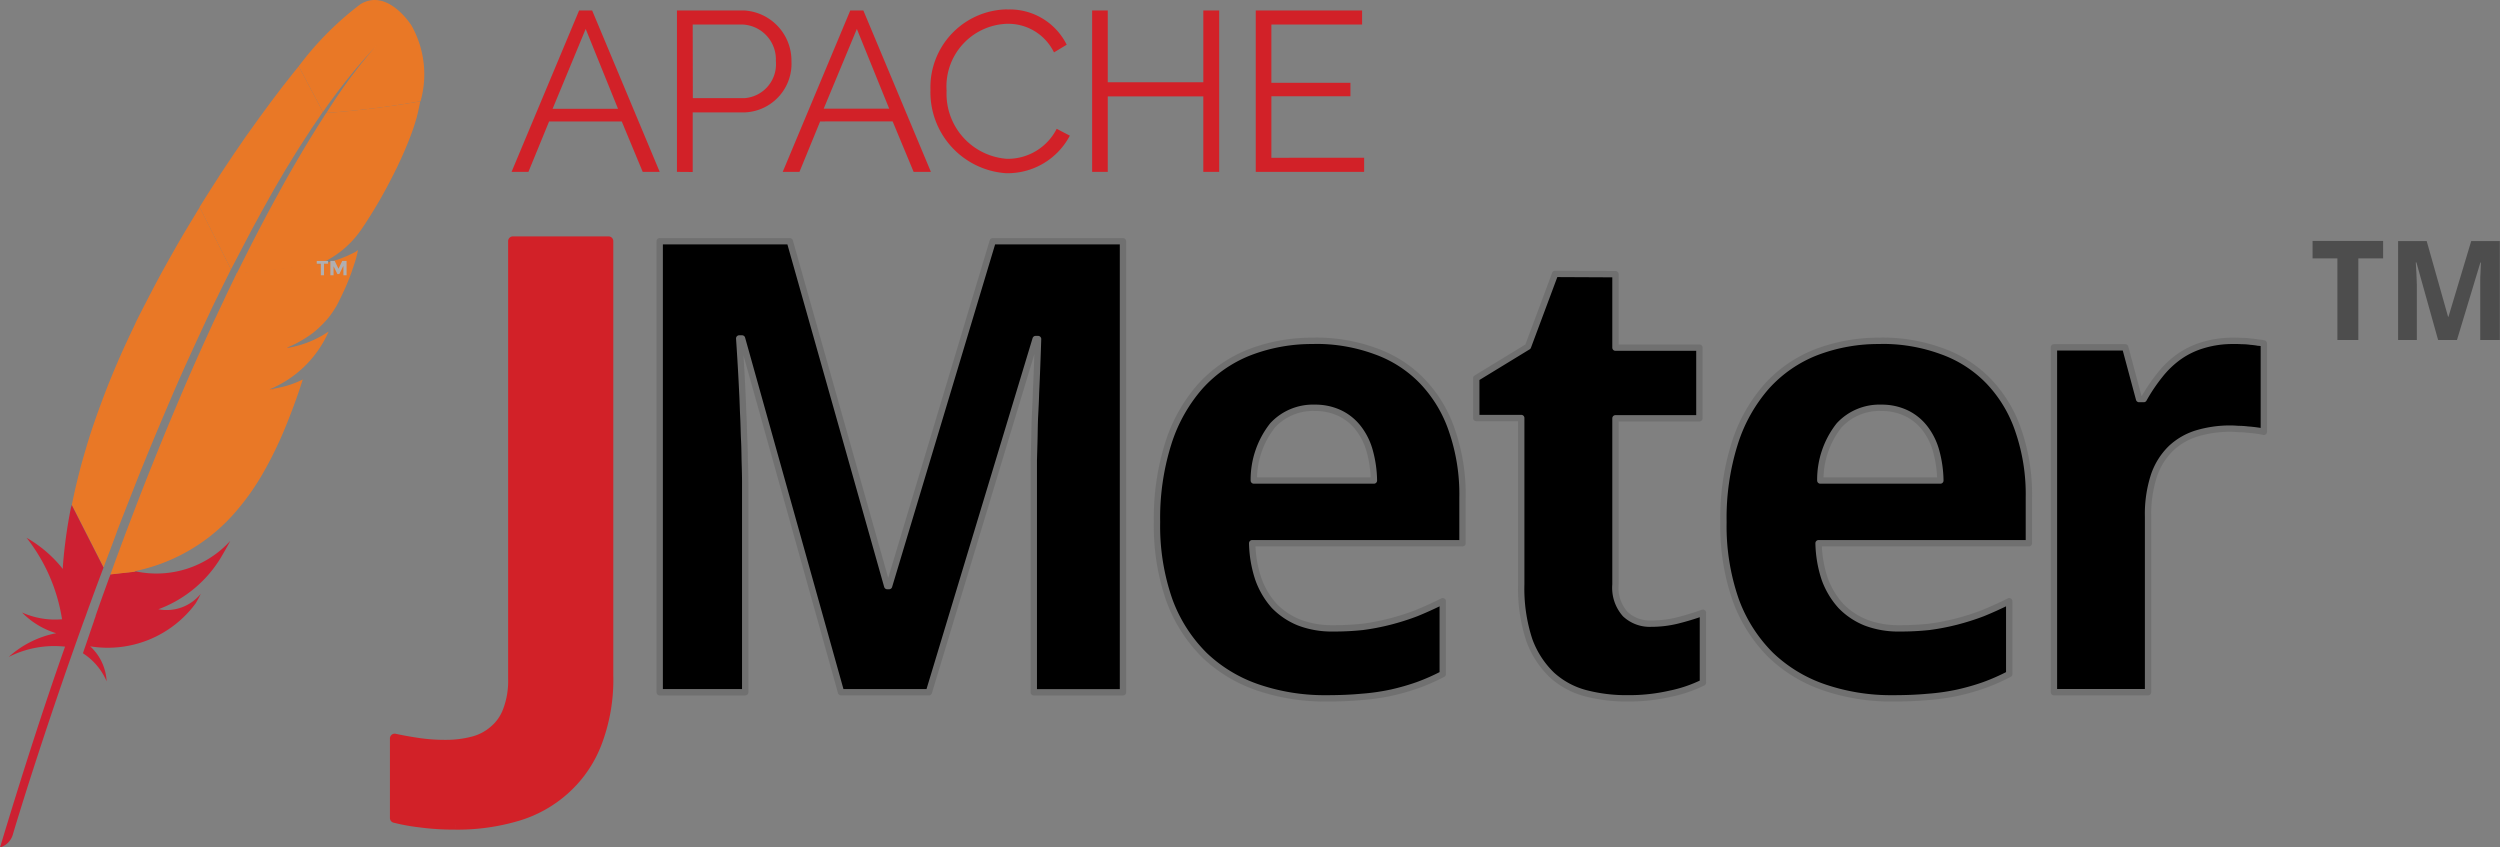 <svg xmlns="http://www.w3.org/2000/svg" xmlns:xlink="http://www.w3.org/1999/xlink" width="78.706" height="26.68" viewBox="0 0 78.706 26.68">
  <rect x="0" y="0" width="78.706" height="26.68" fill="#808080" stroke="none"/>
  <defs>
    <linearGradient id="linear-gradient" x1="-101.142" y1="-11.494" x2="-100.178" y2="-10.254" gradientUnits="objectBoundingBox">
      <stop offset="0" stop-color="#f69923"/>
      <stop offset="0.312" stop-color="#f79a23"/>
      <stop offset="0.838" stop-color="#e97826"/>
    </linearGradient>
    <linearGradient id="linear-gradient-2" x1="-108.127" y1="-6.797" x2="-101.208" y2="-6.797" gradientUnits="objectBoundingBox">
      <stop offset="0.323" stop-color="#9e2064"/>
      <stop offset="0.63" stop-color="#c92037"/>
      <stop offset="0.751" stop-color="#cd2335"/>
      <stop offset="1" stop-color="#e97826"/>
    </linearGradient>
    <linearGradient id="linear-gradient-3" x1="-89.098" y1="-12.603" x2="-85.643" y2="-12.603" gradientUnits="objectBoundingBox">
      <stop offset="0" stop-color="#282662"/>
      <stop offset="0.095" stop-color="#662e8d"/>
      <stop offset="0.788" stop-color="#9f2064"/>
      <stop offset="0.949" stop-color="#cd2032"/>
    </linearGradient>
    <linearGradient id="linear-gradient-4" x1="-82.732" y1="-4.245" x2="-77.367" y2="-4.245" xlink:href="#linear-gradient-2"/>
    <linearGradient id="linear-gradient-5" x1="-125.966" y1="-5.298" x2="-121.629" y2="-5.298" xlink:href="#linear-gradient-3"/>
    <linearGradient id="linear-gradient-6" x1="-53.303" y1="-4.575" x2="-49.857" y2="-4.575" xlink:href="#linear-gradient-2"/>
    <linearGradient id="linear-gradient-7" x1="-72.873" y1="-7.763" x2="-68.224" y2="-7.763" xlink:href="#linear-gradient-2"/>
    <linearGradient id="linear-gradient-8" x1="-2725.133" y1="-2016.97" x2="-2551.042" y2="-2016.97" xlink:href="#linear-gradient-2"/>
    <linearGradient id="linear-gradient-9" x1="-8459.028" y1="-9843.255" x2="-7919.347" y2="-9843.255" xlink:href="#linear-gradient-2"/>
    <linearGradient id="linear-gradient-10" x2="1" gradientUnits="objectBoundingBox">
      <stop offset="0"/>
      <stop offset="1"/>
    </linearGradient>
    <linearGradient id="linear-gradient-11" x2="1" gradientUnits="objectBoundingBox">
      <stop offset="0" stop-color="#4d4d4d"/>
      <stop offset="1" stop-color="#4d4d4d"/>
    </linearGradient>
  </defs>
  <g id="Group_96" data-name="Group 96" transform="translate(-830.703 -13024.389)">
    <g id="g3203" transform="translate(830.703 13024.389)">
      <path id="path3212" d="M39.547,2.935A9.8,9.8,0,0,0,37.6,4.892l.762,1.44A18.415,18.415,0,0,1,40,4.29c.04-.045.065-.07.065-.07-.02.025-.045.045-.065.07a16.374,16.374,0,0,0-1.529,2.072,28.548,28.548,0,0,0,2.964-.369,3.124,3.124,0,0,0-.284-2.381S40.409,2.422,39.547,2.935Z" transform="translate(-28.195 -2.806)" fill="url(#linear-gradient)"/>
      <path id="path3214" d="M39.483,30.389a.018.018,0,0,0,.015,0l-.11.01s-.015,0-.02.01Z" transform="translate(-29.426 -22.051)" fill="none"/>
      <path id="path3216" d="M36.739,38.923c-.06.015-.125.025-.189.035C36.614,38.948,36.679,38.938,36.739,38.923Z" transform="translate(-27.458 -28.01)" fill="none"/>
      <path id="path3218" d="M18,39.093c.01-.02.015-.045.025-.065.169-.443.334-.872.5-1.3.184-.468.369-.927.548-1.37.189-.463.379-.917.563-1.35.194-.458.384-.9.573-1.32.154-.344.3-.677.453-1,.05-.11.1-.214.149-.319.1-.209.194-.413.289-.613s.174-.364.259-.543c.03-.06.06-.12.085-.174l.015-.03-.095.01-.075-.144c0,.015-.015.03-.02.045-.134.264-.269.533-.4.807-.075.154-.149.314-.229.473-.209.438-.413.877-.613,1.325s-.4.9-.6,1.35-.379.887-.563,1.33-.364.882-.538,1.32c-.184.458-.364.912-.533,1.36-.04.1-.08.2-.115.3-.139.364-.274.717-.4,1.071l.12.234.1-.01a.071.071,0,0,0,.01-.03C17.666,39.984,17.835,39.531,18,39.093Z" transform="translate(-14.01 -22.396)" fill="none"/>
      <path id="path3220" d="M36.385,39.055Z" transform="translate(-27.343 -28.102)" fill="none"/>
      <path id="path3222" d="M34.854,43.226c-.1.02-.2.035-.3.05h0c.05,0,.1-.015.154-.025A1.246,1.246,0,0,0,34.854,43.226Z" transform="translate(-26.066 -31.013)" fill="#be202e"/>
      <path id="path3224" d="M34.854,43.226c-.1.02-.2.035-.3.05h0c.05,0,.1-.015.154-.025A1.246,1.246,0,0,0,34.854,43.226Z" transform="translate(-26.066 -31.013)" fill="#be202e" opacity="0.35"/>
      <path id="path3226" d="M36.392,38.963h0c.015,0,.03,0,.045,0,.065-.01.13-.02.189-.035-.075.015-.154.025-.234.04Z" transform="translate(-27.346 -28.01)" fill="#be202e"/>
      <path id="path3228" d="M36.392,38.963h0c.015,0,.03,0,.045,0,.065-.01.13-.02.189-.035-.075.015-.154.025-.234.04Z" transform="translate(-27.346 -28.01)" fill="#be202e" opacity="0.35"/>
      <path id="path3239" d="M28.89,14.866q.351-.65.7-1.27c.244-.428.493-.842.747-1.245.015-.025.03-.05.045-.07.249-.394.5-.772.752-1.136L30.375,9.71c-.055.07-.115.139-.174.214-.219.274-.448.568-.682.882-.264.354-.533.727-.812,1.121-.254.364-.513.747-.772,1.141-.219.339-.438.682-.658,1.036l-.025.04.991,1.958C28.462,15.688,28.676,15.274,28.89,14.866Z" transform="translate(-20.97 -7.624)" fill="url(#linear-gradient-2)"/>
      <path id="path3250" d="M15.882,60.424c-.13.359-.264.727-.394,1.106,0,0,0,.01,0,.015-.02.055-.04.1-.055.159-.09.254-.164.483-.344,1a1.98,1.98,0,0,1,.747.882,1.605,1.605,0,0,0-.518-1.1,3.44,3.44,0,0,0,3.323-1.355c.055-.095.11-.194.159-.3a1.384,1.384,0,0,1-1.335.488h0a3.869,3.869,0,0,0,1.948-1.594c.1-.169.209-.354.314-.558a3.139,3.139,0,0,1-2.964.961l-.8.09C15.932,60.289,15.907,60.354,15.882,60.424Z" transform="translate(-12.479 -42.138)" fill="url(#linear-gradient-3)"/>
      <path id="path3261" d="M15.45,34.362c.174-.448.354-.9.533-1.36.174-.438.354-.877.538-1.32s.374-.887.563-1.33.394-.9.6-1.35.408-.887.613-1.325c.075-.159.149-.314.229-.473.13-.269.264-.538.4-.807,0-.015.015-.03.02-.045L17.961,24.4a.7.7,0,0,1-.05.08c-.229.379-.463.762-.687,1.156s-.453.8-.672,1.215c-.184.349-.364.7-.543,1.051-.035.07-.07.144-.1.214-.214.443-.413.877-.588,1.29-.2.468-.374.917-.528,1.34-.1.279-.194.548-.279.807-.07.219-.134.443-.2.663-.149.518-.274,1.036-.379,1.554l1,1.968c.13-.354.269-.707.4-1.071C15.37,34.566,15.41,34.467,15.45,34.362Z" transform="translate(-11.674 -17.875)" fill="url(#linear-gradient-4)"/>
      <path id="path3272" d="M8.7,55.479a15.266,15.266,0,0,0-.259,1.883c0,.02,0,.045,0,.065A3.969,3.969,0,0,0,7.3,56.446a5.517,5.517,0,0,1,1.116,2.565,2.536,2.536,0,0,1-1.26-.214,2.527,2.527,0,0,0,1.076.653,3.087,3.087,0,0,0-1.494.747,3.168,3.168,0,0,1,1.773-.324c-.682,1.928-1.365,4.06-2.047,6.321a.593.593,0,0,0,.4-.394c.12-.408.932-3.1,2.2-6.63.035-.1.075-.2.11-.3.01-.03.02-.055.03-.085q.2-.553.418-1.136c.035-.09.065-.174.1-.264v0l-1-1.968a.367.367,0,0,0-.02.07Z" transform="translate(-6.463 -39.515)" fill="url(#linear-gradient-5)"/>
      <path id="path3283" d="M21.925,29.639c-.03.06-.055.115-.085.174-.085.179-.174.359-.259.543s-.189.4-.289.613c-.05.1-.1.209-.149.319-.149.324-.3.658-.453,1-.189.423-.379.862-.573,1.32-.184.433-.374.887-.563,1.35-.179.443-.364.9-.548,1.37-.164.418-.329.852-.5,1.3-.01.02-.015.045-.025.065-.164.438-.334.892-.5,1.355a.071.071,0,0,0-.01.03l.8-.09c-.015,0-.03,0-.05-.01a5.7,5.7,0,0,0,3.059-1.724,7.673,7.673,0,0,0,1.041-1.45,12.249,12.249,0,0,0,.672-1.4c.184-.448.364-.937.533-1.465a2.97,2.97,0,0,1-.752.259l-.149.03c-.05.01-.1.015-.154.025h0a3.469,3.469,0,0,0,1.868-1.823,3.263,3.263,0,0,1-1.076.473c-.06.015-.125.025-.189.035-.015,0-.03,0-.05,0h0a3.616,3.616,0,0,0,.8-.448,1.551,1.551,0,0,0,.139-.115c.07-.06.134-.125.2-.189.04-.045.08-.085.12-.13a2.528,2.528,0,0,0,.249-.344c.025-.04.05-.075.07-.115.03-.06.06-.115.085-.169.125-.249.224-.473.3-.672.04-.1.075-.189.1-.274.01-.035.025-.065.035-.1.03-.095.06-.179.08-.254a2.517,2.517,0,0,0,.06-.264h0a.545.545,0,0,1-.1.07,3.851,3.851,0,0,1-1.106.379l.737-.08-.737.08a.018.018,0,0,0-.015,0,1.109,1.109,0,0,0-.115.02s.015,0,.02-.01L21.93,29.6C21.935,29.624,21.93,29.634,21.925,29.639Z" transform="translate(-14.493 -20.993)" fill="url(#linear-gradient-6)"/>
      <path id="path3294" d="M33.934,13.734c-.224.344-.468.737-.732,1.176a.5.5,0,0,0-.04.07c-.229.384-.468.8-.722,1.265-.219.4-.448.822-.687,1.285-.209.4-.418.822-.643,1.27l2.521-.274a3.069,3.069,0,0,0,1.38-1.086c.085-.12.169-.249.254-.384A14.714,14.714,0,0,0,36,15.766a12.8,12.8,0,0,0,.558-1.23,7.008,7.008,0,0,0,.224-.668c.045-.174.08-.339.11-.5A29.591,29.591,0,0,1,33.934,13.734Z" transform="translate(-23.662 -10.178)" fill="url(#linear-gradient-7)"/>
      <path id="path3296" d="M34.709,43.325c-.05.01-.1.015-.154.025h0A1.428,1.428,0,0,1,34.709,43.325Z" transform="translate(-26.066 -31.082)" fill="#be202e"/>
      <path id="path3298" d="M34.709,43.325c-.05.01-.1.015-.154.025h0A1.428,1.428,0,0,1,34.709,43.325Z" transform="translate(-26.066 -31.082)" fill="#be202e" opacity="0.35"/>
      <path id="path3309" d="M34.709,43.325c-.05.01-.1.015-.154.025h0A1.428,1.428,0,0,1,34.709,43.325Z" transform="translate(-26.066 -31.082)" fill="url(#linear-gradient-8)"/>
      <path id="path3311" d="M36.385,39.044c.015,0,.03,0,.05,0-.015,0-.03,0-.05,0Z" transform="translate(-27.343 -28.091)" fill="#be202e"/>
      <path id="path3313" d="M36.385,39.044c.015,0,.03,0,.05,0-.015,0-.03,0-.05,0Z" transform="translate(-27.343 -28.091)" fill="#be202e" opacity="0.35"/>
      <path id="path3324" d="M36.385,39.044c.015,0,.03,0,.05,0-.015,0-.03,0-.05,0Z" transform="translate(-27.343 -28.091)" fill="url(#linear-gradient-9)"/>
      <path id="path3326" d="M36.4,39.055Z" transform="translate(-27.355 -28.102)" fill="#be202e"/>
      <path id="path3328" d="M36.4,39.055Z" transform="translate(-27.355 -28.102)" fill="#be202e" opacity="0.35"/>
      <path id="path3339" d="M36.4,39.055Z" transform="translate(-27.355 -28.102)" fill="#fff"/>
    </g>
    <path id="path3343" d="M466.813,239.128v.364h-.1v-.364h-.129v-.087h.357v.087Z" transform="translate(374.091 12793.563)" fill="#b0afb0"/>
    <path id="path3345" d="M468.415,239.207l-.121.247h-.061l-.121-.247v.285h-.1v-.451h.137l.118.247.118-.247h.137v.451h-.1v-.285Z" transform="translate(373.092 12793.563)" fill="#b0afb0"/>
    <path id="path3718" d="M476.625,255.358a7.925,7.925,0,0,1-1.107-.068,6.106,6.106,0,0,1-.806-.146v-2.506q.359.078.758.136a5.789,5.789,0,0,0,.855.058,3.316,3.316,0,0,0,.826-.1,1.605,1.605,0,0,0,.67-.34,1.473,1.473,0,0,0,.447-.631,2.627,2.627,0,0,0,.165-1V236.982h3.011v13.685a5.584,5.584,0,0,1-.359,2.108,3.784,3.784,0,0,1-.991,1.457,3.88,3.88,0,0,1-1.515.855,6.616,6.616,0,0,1-1.952.272" transform="translate(368.417 12794.999)" fill="#d22128" stroke="#d22128" stroke-linejoin="round" stroke-width="0.3"/>
    <path id="path3720" d="M502.326,236.987v14.2h2.692v-6.606c0-.181-.005-.384-.012-.611s-.006-.462-.019-.708-.014-.494-.027-.746-.018-.5-.031-.739q-.039-.835-.1-1.729h.089l3.117,11.138H510.8l3.361-11.119h.077c-.019.589-.04,1.154-.066,1.7-.006.233-.018.473-.031.719s-.013.488-.019.727-.013.467-.019.681v7.294h2.808v-14.2h-4.1l-3.264,10.856h-.058l-3.067-10.856Zm28.19,1.029-.855,2.29-1.628.994v1.253h1.416v5.233a5.2,5.2,0,0,0,.251,1.748,2.892,2.892,0,0,0,.712,1.106,2.525,2.525,0,0,0,1.06.576,5.04,5.04,0,0,0,1.319.162,5.8,5.8,0,0,0,1.342-.143,4.3,4.3,0,0,0,1.036-.352v-2.2a8.1,8.1,0,0,1-.8.244,3.413,3.413,0,0,1-.828.1,1.124,1.124,0,0,1-.816-.3,1.245,1.245,0,0,1-.309-.932v-5.233h2.642v-2.224h-2.642v-2.313Zm-7.6,2.108a5.465,5.465,0,0,0-2.019.36,4.124,4.124,0,0,0-1.555,1.075,4.985,4.985,0,0,0-1,1.779,7.826,7.826,0,0,0-.36,2.495,7.078,7.078,0,0,0,.391,2.46,4.728,4.728,0,0,0,1.106,1.729,4.561,4.561,0,0,0,1.69,1.017,6.516,6.516,0,0,0,2.146.34c.4,0,.769-.014,1.106-.046a6.748,6.748,0,0,0,.944-.135,7.247,7.247,0,0,0,.824-.236,6.5,6.5,0,0,0,.789-.348v-2.293q-.427.214-.835.379a7.666,7.666,0,0,1-.828.263,7.249,7.249,0,0,1-.862.166,8.473,8.473,0,0,1-.932.046,2.866,2.866,0,0,1-1.06-.182,2.28,2.28,0,0,1-.789-.526,2.559,2.559,0,0,1-.5-.847,3.79,3.79,0,0,1-.193-1.125h6.621v-1.439a6.14,6.14,0,0,0-.329-2.1,4.157,4.157,0,0,0-.932-1.555,3.827,3.827,0,0,0-1.477-.951,5.4,5.4,0,0,0-1.942-.329Zm17.833,0a5.466,5.466,0,0,0-2.019.36,4.124,4.124,0,0,0-1.555,1.075,4.987,4.987,0,0,0-1,1.779,7.826,7.826,0,0,0-.36,2.495,7.074,7.074,0,0,0,.391,2.46,4.728,4.728,0,0,0,1.106,1.729,4.56,4.56,0,0,0,1.69,1.017,6.517,6.517,0,0,0,2.147.34c.4,0,.769-.014,1.106-.046a6.743,6.743,0,0,0,.944-.135,7.225,7.225,0,0,0,.824-.236,6.5,6.5,0,0,0,.789-.348v-2.293q-.427.214-.835.379a7.664,7.664,0,0,1-.828.263,7.26,7.26,0,0,1-.862.166,8.472,8.472,0,0,1-.932.046,2.864,2.864,0,0,1-1.06-.182,2.263,2.263,0,0,1-.785-.526,2.565,2.565,0,0,1-.507-.847,3.786,3.786,0,0,1-.193-1.125h6.621v-1.439a6.14,6.14,0,0,0-.329-2.1,4.159,4.159,0,0,0-.932-1.555,3.828,3.828,0,0,0-1.477-.951,5.4,5.4,0,0,0-1.941-.329Zm11.134,0a3.2,3.2,0,0,0-.971.135,2.572,2.572,0,0,0-.758.367,2.96,2.96,0,0,0-.6.576,5.482,5.482,0,0,0-.507.754H548.9l-.437-1.628h-2.243v10.856h2.963v-5.527a3.921,3.921,0,0,1,.186-1.292,2.169,2.169,0,0,1,.534-.855,2.073,2.073,0,0,1,.828-.476,3.65,3.65,0,0,1,1.056-.147c.065,0,.147.005.244.012a2.191,2.191,0,0,1,.29.019c.1.006.2.018.294.031s.161.026.213.039v-2.781a.817.817,0,0,0-.174-.027,2.283,2.283,0,0,0-.244-.031,1.781,1.781,0,0,0-.271-.019c-.091-.006-.178-.008-.255-.008Zm-28.948,2.108a1.8,1.8,0,0,1,.816.174,1.626,1.626,0,0,1,.584.483,2.07,2.07,0,0,1,.348.719,3.651,3.651,0,0,1,.128.913H521.03a2.763,2.763,0,0,1,.592-1.737A1.731,1.731,0,0,1,522.932,242.231Zm17.833,0a1.8,1.8,0,0,1,.816.174,1.628,1.628,0,0,1,.584.483,2.067,2.067,0,0,1,.348.719,3.657,3.657,0,0,1,.128.913h-3.779a2.764,2.764,0,0,1,.592-1.737A1.731,1.731,0,0,1,540.766,242.231Z" transform="translate(349.146 12794.996)" stroke="#707070" stroke-linejoin="round" stroke-width="0.2" fill="url(#linear-gradient-10)"/>
    <g id="text3756" transform="translate(903.508 13031.978)">
      <path id="path3879" d="M266.194,62.87h-.658V60.3h-.782v-.55h2.221v.55h-.78V62.87" transform="translate(-264.754 -59.754)" fill="url(#linear-gradient-11)"/>
      <path id="path3881" d="M274.943,62.87l-.684-2.444h-.019q.013.2.021.379,0,.079.006.162t.006.164q0,.081,0,.156t0,.134V62.87h-.59V59.754h.9l.673,2.382h.013l.716-2.382h.9V62.87h-.616v-1.6q0-.07,0-.149t0-.16c0-.054,0-.107.006-.158q.008-.179.015-.373h-.017l-.737,2.44h-.607" transform="translate(-270.99 -59.754)" fill="url(#linear-gradient-11)"/>
    </g>
    <g id="g8126" transform="translate(846.808 13024.688)">
      <g id="g8128" transform="translate(0 0)">
        <path id="path8130" d="M33.208,27.854l2.127-5.082h.41l2.127,5.082h-.535l-.66-1.588H34.39l-.651,1.588Zm2.334-4.5L34.5,25.869H36.56Z" transform="translate(-33.208 -22.742)" fill="#d22128"/>
        <path id="path8132" d="M50.441,27.854V22.772h2.105a1.582,1.582,0,0,1,1.5,1.6,1.533,1.533,0,0,1-1.458,1.609H50.937v1.877Zm.5-2.321h1.626a1.07,1.07,0,0,0,.988-1.165,1.1,1.1,0,0,0-1.031-1.152H50.937Z" transform="translate(-45.234 -22.742)" fill="#d22128"/>
        <path id="path8134" d="M61.462,27.854l2.127-5.082H64l2.127,5.082h-.544l-.66-1.588H62.64l-.651,1.588Zm2.334-4.5-1.044,2.511h2.062Z" transform="translate(-52.925 -22.742)" fill="#d22128"/>
        <path id="path8136" d="M79.265,22.672a2,2,0,0,1,1.877,1.109l-.4.242a1.6,1.6,0,0,0-1.5-.9,1.974,1.974,0,0,0-1.881,2.11,2.051,2.051,0,0,0,1.9,2.14,1.728,1.728,0,0,0,1.566-.945l.414.216a2.216,2.216,0,0,1-2.01,1.182A2.555,2.555,0,0,1,76.853,25.2a2.453,2.453,0,0,1,2.411-2.532Z" transform="translate(-63.665 -22.672)" fill="#d22128"/>
        <path id="path8138" d="M97.7,22.772v5.082h-.5V25.477H94.192v2.377H93.7V22.772h.492v2.26H97.2v-2.26Z" transform="translate(-75.422 -22.742)" fill="#d22128"/>
        <path id="path8140" d="M114.159,27.409v.444h-3.412V22.772h3.348v.444h-2.856V25.05h2.489v.423h-2.489v1.937Z" transform="translate(-87.318 -22.742)" fill="#d22128"/>
      </g>
    </g>
  </g>
</svg>

